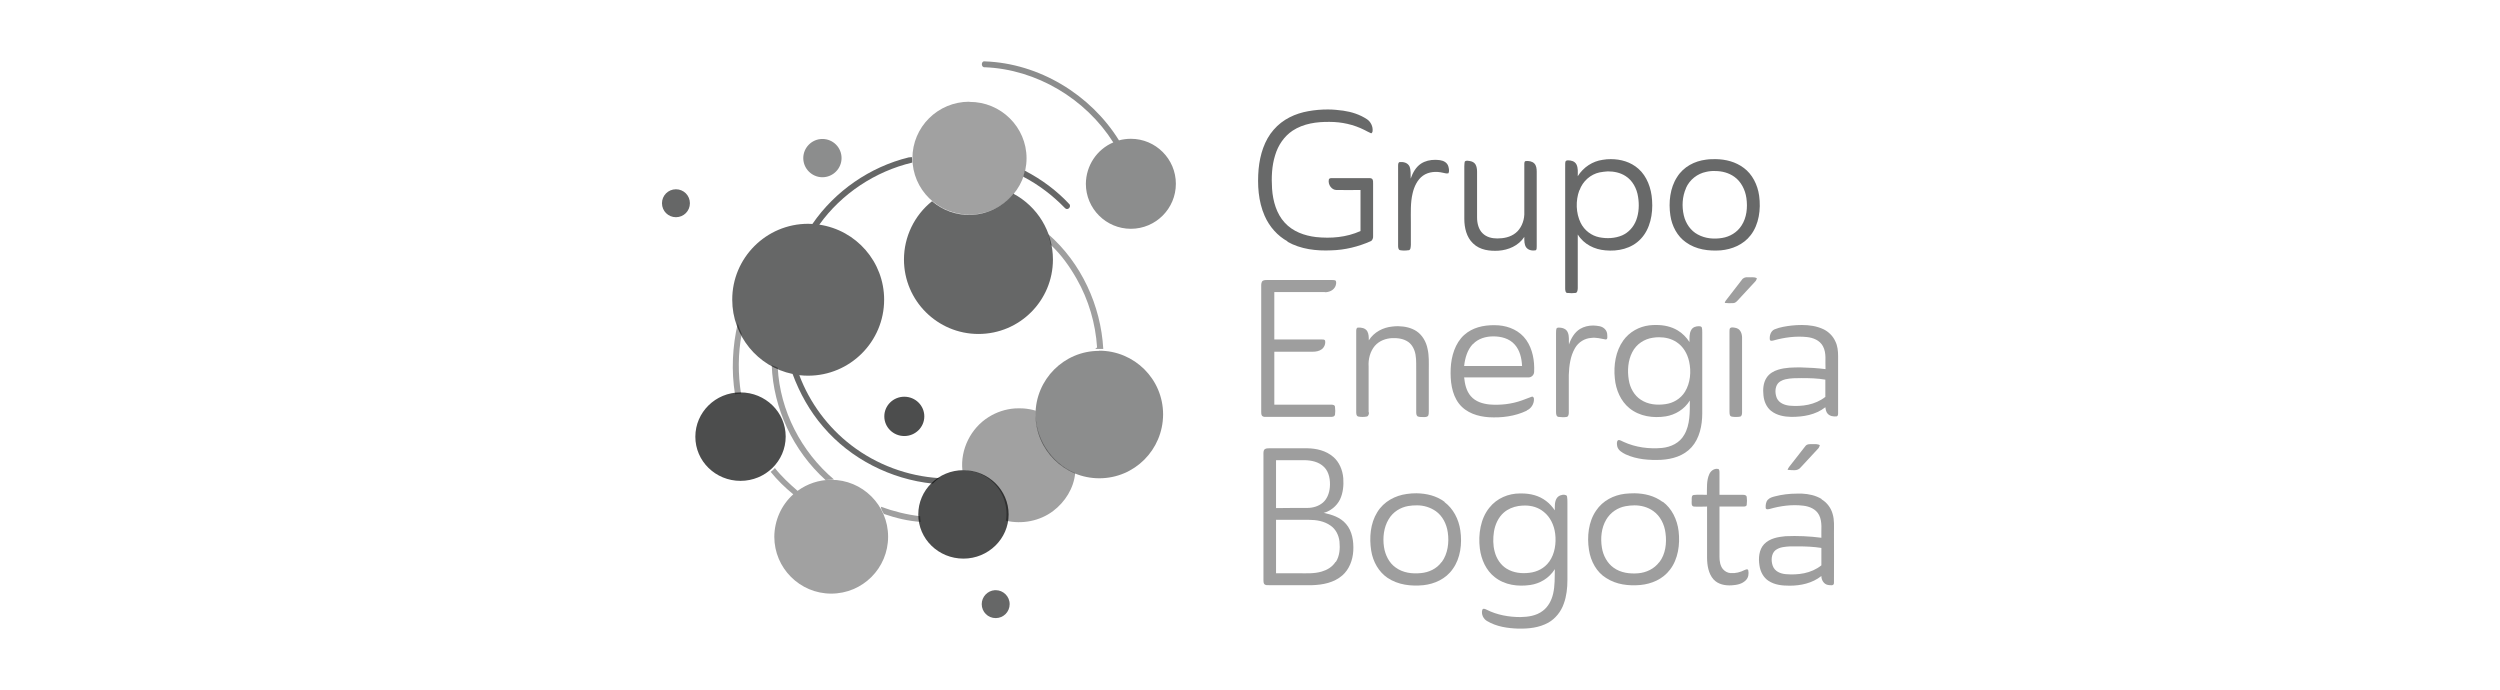 <?xml version="1.0" encoding="UTF-8"?>
<svg xmlns="http://www.w3.org/2000/svg" id="Capa_1" viewBox="0 0 145 40">
  <defs>
    <style>.cls-1{opacity:.7;}.cls-1,.cls-2,.cls-3,.cls-4,.cls-5{fill:#010202;}.cls-2{opacity:.59;}.cls-2,.cls-6,.cls-4{isolation:isolate;}.cls-7{fill:rgba(1,2,2,.99);}.cls-6,.cls-4{opacity:.38;}.cls-8{opacity:.45;}.cls-3{opacity:.6;}.cls-9{fill:rgba(1,2,2,.97);}</style>
  </defs>
  <path class="cls-2" d="m90.91,16.99c.16.02.32.02.48,0,.11-.03.11-.17.12-.27,0-1.04,0-2.08,0-3.12.36.58.98.87,1.6.92.72.07,1.52-.09,2.06-.67.54-.57.71-1.44.65-2.24-.04-.69-.3-1.39-.79-1.82-.45-.4-1.03-.56-1.6-.56-.16,0-.32.01-.48.04-.57.08-1.11.42-1.44.95,0-.23.03-.48-.08-.69-.1-.18-.3-.23-.48-.23-.06,0-.15.01-.16.1-.02.12,0,.24-.01.36,0,2.32,0,4.64,0,6.96,0,.11.01.26.13.28Zm.7-5.95c.19-.54.65-.93,1.16-1.04.16-.03.32-.05.48-.06.36,0,.72.07,1.03.27.4.25.66.72.73,1.22.07.44.05.92-.11,1.34-.15.4-.45.72-.81.88-.42.18-.9.2-1.34.11-.44-.09-.85-.39-1.07-.83-.28-.57-.3-1.29-.08-1.89Z"></path>
  <path class="cls-2" d="m85.44,14.12c.4.39.97.45,1.48.42.56-.04,1.15-.28,1.49-.8,0,.21-.01.44.11.61.13.17.36.2.54.17.09-.04.06-.16.07-.25,0-1.44,0-2.87,0-4.31,0-.17-.02-.36-.14-.48-.13-.13-.32-.15-.48-.14-.11,0-.1.14-.1.23,0,.96,0,1.92,0,2.88-.02.41-.2.82-.5,1.06-.31.25-.7.32-1.07.32-.3,0-.62-.07-.85-.3-.23-.22-.32-.58-.32-.91,0-.89,0-1.77,0-2.66,0-.14-.02-.3-.09-.42-.07-.12-.2-.18-.33-.2-.05,0-.1-.02-.15-.02-.05,0-.1.01-.14.05-.03.09-.02.18-.03.27,0,1.02,0,2.03,0,3.05,0,.52.13,1.07.5,1.42Z"></path>
  <path class="cls-2" d="m81.7,14.52c.13-.03.12-.21.13-.33,0-.43,0-.86,0-1.29,0-.56-.03-1.14.1-1.68.09-.4.28-.8.6-1.03.34-.24.78-.26,1.16-.17.1.02.21.06.32.03.06-.11.03-.26,0-.38-.06-.24-.28-.35-.49-.38-.09-.01-.19-.02-.28-.02-.29,0-.57.06-.82.22-.29.19-.48.52-.6.87-.01-.24.02-.49-.07-.71-.11-.22-.36-.27-.57-.25-.09.02-.09.14-.09.22,0,1.54,0,3.08,0,4.61,0,.1,0,.25.11.28.16.03.33.03.5,0Z"></path>
  <path class="cls-2" d="m74.67,14.02c.78.44,1.68.54,2.55.5.78-.02,1.56-.21,2.28-.53.11-.05.15-.19.14-.31,0-1.01,0-2.01,0-3.02,0-.1.01-.22-.06-.29-.08-.05-.16-.04-.25-.04-.69,0-1.38,0-2.07,0-.07,0-.18,0-.19.1-.05.29.17.58.43.59.47.01.94,0,1.41,0,0,.79,0,1.59,0,2.38-.82.37-1.71.44-2.58.35-.66-.08-1.34-.31-1.82-.84-.47-.51-.68-1.24-.73-1.96-.04-.65-.02-1.32.18-1.95.17-.58.53-1.1,1.01-1.42.64-.42,1.41-.52,2.15-.51.69,0,1.39.15,2.02.47.12.06.24.13.36.18.06.04.1-.05.11-.11.03-.27-.11-.55-.32-.69-.42-.28-.9-.43-1.38-.5-.29-.04-.59-.07-.89-.07-.38,0-.76.03-1.14.1-.74.13-1.48.46-2.01,1.08-.53.6-.79,1.44-.87,2.27-.08.92-.02,1.88.35,2.72.28.64.76,1.17,1.33,1.48Z"></path>
  <path class="cls-2" d="m97.78,14.05c.59.43,1.33.52,2.03.47.64-.06,1.3-.32,1.73-.88.48-.62.6-1.5.49-2.29-.09-.64-.4-1.25-.89-1.61-.48-.36-1.05-.5-1.62-.51-.19,0-.38,0-.57.03-.65.08-1.3.4-1.68,1.01-.41.63-.5,1.46-.39,2.22.09.63.41,1.22.9,1.56Zm0-3.13c.22-.51.68-.85,1.17-.95.17-.04.35-.06.53-.05.39,0,.79.1,1.12.34.38.27.62.74.69,1.22.08.55.02,1.14-.28,1.6-.26.41-.69.65-1.12.72-.48.08-.98.04-1.42-.2-.4-.21-.7-.63-.81-1.11-.12-.52-.09-1.09.13-1.58Z"></path>
  <path class="cls-4" d="m105.45,26.02c.05-.05.08-.12.1-.2-.06-.04-.14-.05-.21-.06-.07,0-.15,0-.22,0-.15,0-.32-.02-.42.13-.31.39-.62.8-.93,1.19-.04.05-.07.11-.09.17.25.01.57.1.76-.14.34-.37.67-.73,1.01-1.09Z"></path>
  <path class="cls-4" d="m101.65,16.08c-.09,0-.19.01-.28,0-.13-.01-.27.03-.35.16-.31.4-.61.79-.92,1.19-.03.04-.06.09-.06.14.16.02.33.02.49.01.11,0,.2-.09.27-.17.34-.36.67-.73,1.01-1.09.05-.05.07-.12.09-.18-.08-.05-.17-.06-.26-.06h0Z"></path>
  <path class="cls-4" d="m76.77,29.75c.39-.11.75-.38.95-.78.18-.38.22-.82.19-1.24-.04-.48-.24-.94-.58-1.23-.43-.37-.98-.49-1.51-.5-.37,0-.73,0-1.1,0s-.73,0-1.1,0h0c-.09,0-.19,0-.27.06-.08.07-.07.2-.07.3,0,2.43,0,4.85,0,7.28,0,.08,0,.17.05.24.07.07.17.06.26.06.84,0,1.68,0,2.52,0,.61-.02,1.26-.14,1.75-.57.39-.34.6-.88.63-1.42.03-.55-.06-1.15-.42-1.56-.33-.39-.82-.54-1.28-.64Zm-2.77-3.06h.84c.28,0,.55,0,.83,0,.39.01.82.09,1.13.4.29.29.37.76.33,1.18-.03.34-.16.67-.4.88-.26.22-.59.31-.91.31-.6,0-1.21,0-1.81.01,0-.93,0-1.86,0-2.78h0Zm3.46,5.9c-.19.3-.49.47-.8.56-.43.13-.88.1-1.32.1h-1.33c0-1.03,0-2.07,0-3.1h.95c.31,0,.63,0,.95,0,.44,0,.89.07,1.27.34.29.2.47.55.51.92.04.4.01.84-.21,1.18Z"></path>
  <path class="cls-4" d="m76.84,16.95c.24,0,.51-.1.62-.36.03-.1.07-.23,0-.32-.07-.03-.15-.03-.22-.03-1.25,0-2.5,0-3.74,0-.08,0-.17,0-.25.04-.1.06-.1.21-.1.32,0,2.43,0,4.85,0,7.28,0,.08,0,.17.05.24.07.07.17.06.26.06,1.24,0,2.47,0,3.71,0,.09,0,.23,0,.26-.13.02-.14.02-.29,0-.44,0-.13-.14-.14-.22-.14-1.1,0-2.2,0-3.3,0,0-1.02,0-2.05,0-3.07.74,0,1.48,0,2.22,0,.19,0,.38-.03.54-.15.14-.11.23-.32.18-.51-.05-.06-.13-.05-.2-.05-.91,0-1.83,0-2.74,0,0-.92,0-1.83,0-2.75.98,0,1.96,0,2.94,0Z"></path>
  <path class="cls-4" d="m101.19,33.06c-.25.13-.53.2-.81.18-.17-.01-.33-.09-.45-.23-.16-.19-.2-.47-.2-.72,0-.97,0-1.94,0-2.91.47,0,.94,0,1.41,0,.07,0,.17-.02.17-.11.02-.15.02-.3,0-.45-.02-.11-.14-.12-.21-.12-.46,0-.91,0-1.37,0,0-.43,0-.85,0-1.28,0-.08,0-.19-.07-.22-.03,0-.05,0-.08-.01h0c-.19,0-.36.13-.44.31-.17.37-.13.8-.14,1.2-.26,0-.52-.02-.77.01-.13.02-.11.2-.11.31,0,.12-.04.34.12.36.26.02.51,0,.77,0,0,.99,0,1.97,0,2.96,0,.44.08.93.37,1.26.27.3.68.37,1.05.35.3-.02.62-.07.84-.31.14-.14.17-.37.13-.56-.03-.1-.14-.05-.2-.02Z"></path>
  <path class="cls-4" d="m96.43,29.11c-.48-.36-1.05-.49-1.62-.5-.19,0-.38.01-.57.03-.64.08-1.28.39-1.67.98-.44.64-.53,1.5-.41,2.27.1.67.45,1.3.99,1.63.59.39,1.31.47,1.99.41.64-.06,1.3-.33,1.72-.89.47-.61.59-1.46.5-2.23-.08-.68-.4-1.33-.92-1.71Zm-.19,3.49c-.3.4-.76.61-1.22.65-.49.04-1.02-.02-1.44-.33-.36-.26-.6-.7-.67-1.16-.09-.55-.03-1.15.25-1.62.25-.43.68-.7,1.12-.78.17-.03.34-.05.52-.05.38,0,.77.1,1.09.33.4.28.65.77.71,1.28.08.58,0,1.23-.36,1.69Z"></path>
  <path class="cls-4" d="m88.56,23.8c.24-.1.42-.37.41-.66,0-.08-.06-.16-.13-.13-.19.06-.37.15-.56.21-.61.22-1.26.29-1.89.24-.39-.04-.81-.16-1.09-.49-.25-.29-.34-.69-.38-1.08,1.24,0,2.48,0,3.72,0,.17.01.34-.13.34-.33.03-.64-.09-1.31-.45-1.83-.38-.55-1-.81-1.61-.86-.09,0-.17-.01-.26-.01h0c-.62,0-1.25.13-1.74.57-.52.47-.75,1.23-.78,1.95-.03.7.05,1.47.48,2.03.43.55,1.11.75,1.74.79.74.04,1.5-.05,2.19-.38Zm-3.13-3.84c.31-.33.76-.45,1.18-.45.44,0,.92.11,1.24.47.3.33.41.8.43,1.25h-3.36c.05-.47.19-.95.51-1.28Z"></path>
  <path class="cls-4" d="m94.15,19.75c-.44.61-.57,1.43-.49,2.2.06.67.35,1.32.84,1.72.6.49,1.39.59,2.11.48.55-.09,1.08-.4,1.4-.92,0,.67.02,1.4-.32,1.98-.27.49-.79.72-1.29.77-.75.07-1.53-.03-2.23-.35-.11-.04-.21-.13-.32-.1-.1.08-.07.24-.05.36.06.24.29.36.48.46.65.3,1.38.35,2.08.32.63-.04,1.29-.22,1.75-.73.46-.51.62-1.26.62-1.96,0-1.56,0-3.13,0-4.69,0-.1,0-.21-.03-.31-.04-.05-.1-.06-.16-.06-.17,0-.36.05-.45.22-.12.21-.1.47-.1.7-.18-.28-.42-.52-.69-.68-.37-.22-.8-.31-1.22-.31-.14,0-.28,0-.42.02-.58.07-1.15.37-1.52.89Zm2.07-.19c.36,0,.72.08,1.03.29.37.24.62.66.72,1.12.13.59.07,1.24-.24,1.75-.26.42-.69.66-1.13.72-.49.07-1.01.03-1.44-.26-.37-.24-.62-.68-.69-1.14-.09-.54-.05-1.13.2-1.61.24-.48.71-.77,1.19-.84.12-.02.24-.03.36-.03Z"></path>
  <path class="cls-4" d="m83.79,29.11c-.48-.36-1.06-.49-1.63-.5-.19,0-.38.01-.57.04-.66.09-1.33.43-1.71,1.06-.4.64-.47,1.48-.35,2.23.1.64.44,1.23.94,1.57.62.42,1.38.5,2.09.43.64-.07,1.3-.36,1.7-.94.45-.62.55-1.47.44-2.23-.09-.66-.42-1.28-.92-1.65Zm-.18,3.49c-.29.4-.75.6-1.2.64-.5.05-1.04-.01-1.47-.33-.37-.26-.6-.72-.67-1.19-.08-.54-.01-1.14.27-1.6.25-.43.68-.69,1.13-.77.17-.03.34-.04.52-.04.38,0,.76.11,1.09.34.38.27.62.73.69,1.22.09.59,0,1.26-.35,1.73Z"></path>
  <path class="cls-4" d="m90.75,28.69c-.17,0-.36.05-.46.21-.13.2-.11.47-.11.7-.14-.2-.3-.39-.49-.53-.42-.33-.93-.45-1.44-.45h0s-.07,0-.1,0c-.65,0-1.33.27-1.77.83-.51.63-.65,1.54-.55,2.36.08.65.37,1.28.86,1.66.59.47,1.35.56,2.06.46.56-.08,1.1-.39,1.43-.92-.01.48.01.96-.1,1.43-.09.39-.29.76-.6.99-.38.29-.85.35-1.29.36-.67,0-1.36-.12-1.97-.43-.08-.04-.21-.1-.25.02-.07.26.08.53.28.64.55.33,1.2.42,1.82.44.59.01,1.2-.05,1.74-.35.4-.23.73-.63.89-1.1.16-.43.21-.91.21-1.37,0-1.49,0-2.99,0-4.48,0-.12,0-.24-.02-.35,0-.08-.09-.11-.15-.1Zm-.9,3.89c-.27.38-.7.59-1.13.64-.45.06-.94.01-1.34-.24-.34-.21-.59-.58-.69-.99-.1-.37-.1-.77-.04-1.16.07-.42.26-.83.57-1.1.24-.21.54-.33.84-.38.13-.02.26-.03.39-.03.39,0,.78.11,1.09.37.37.29.6.77.66,1.26.07.56-.02,1.17-.34,1.62Z"></path>
  <path class="cls-4" d="m106.45,19.8c-.14-.32-.4-.56-.68-.7-.4-.19-.83-.25-1.26-.25-.2,0-.39.01-.58.03-.34.04-.68.09-1,.22-.22.09-.31.36-.28.6.03.1.13.06.2.05.64-.18,1.3-.27,1.96-.2.35.04.73.18.92.53.22.4.12.89.15,1.33-.47-.06-.95-.09-1.43-.1-.44,0-.88,0-1.31.13-.26.08-.52.22-.68.47-.19.29-.22.67-.18,1.02.03.35.18.69.44.9.34.27.77.34,1.17.35.69,0,1.41-.11,1.98-.56.02.13.04.27.13.37.13.15.34.18.52.16.09-.01.09-.13.09-.2,0-1.09,0-2.19,0-3.29,0-.3-.03-.6-.16-.86Zm-.58,3.22c-.6.47-1.36.57-2.07.51-.28-.03-.6-.14-.74-.43-.1-.24-.12-.54,0-.77.1-.19.3-.28.49-.33.31-.07.62-.07.93-.07h0c.46,0,.93.01,1.39.09,0,.34,0,.67,0,1.01Z"></path>
  <path class="cls-4" d="m105.65,28.94c-.35-.21-.74-.29-1.13-.31-.1,0-.2,0-.3,0h0c-.43,0-.86.05-1.28.16-.15.04-.3.08-.41.2-.11.12-.13.31-.12.47.02.12.16.07.23.06.63-.18,1.29-.27,1.95-.19.35.04.74.19.92.55.2.4.11.87.13,1.31-.69-.09-1.38-.12-2.08-.09-.43.04-.91.12-1.24.46-.3.32-.34.81-.27,1.24.05.36.23.69.51.88.37.25.81.29,1.24.29.64,0,1.31-.14,1.84-.56,0,.25.16.49.4.52.11.01.33.07.33-.12.01-.97,0-1.94,0-2.91,0-.37.03-.75-.08-1.1-.1-.36-.34-.66-.64-.84Zm-.01,3.85c-.6.48-1.37.57-2.08.51-.29-.03-.62-.15-.74-.48-.11-.3-.09-.71.16-.91.25-.19.57-.2.86-.22.15,0,.3,0,.45,0h0s0,0,0,0c.45,0,.9.02,1.35.09,0,.33,0,.67,0,1Z"></path>
  <path class="cls-4" d="m92.29,19.6c.28-.04.56.04.84.09.13,0,.09-.18.09-.27,0-.27-.22-.46-.45-.5-.12-.02-.24-.04-.36-.04h0c-.27,0-.54.06-.77.2-.31.19-.52.54-.64.9-.02-.23.03-.48-.07-.7-.07-.17-.23-.25-.39-.27-.09,0-.19-.04-.26.04-.03.08-.03.18-.03.27,0,1.52,0,3.05,0,4.57,0,.11.01.27.14.29.16.02.33.03.49,0,.09-.03.11-.15.11-.24,0-.73,0-1.47,0-2.2.02-.53.09-1.09.36-1.55.2-.35.57-.57.94-.59Z"></path>
  <path class="cls-4" d="m79.38,23.92c0-.89,0-1.78,0-2.66-.03-.43.09-.88.36-1.2.26-.3.64-.43,1-.45.33-.01.67.03.95.23.22.16.36.44.41.73.06.33.03.67.04,1,0,.77,0,1.54,0,2.31,0,.09,0,.21.08.27.11.05.24.03.36.04.08,0,.19,0,.25-.07.04-.08.04-.18.04-.28,0-.8,0-1.6,0-2.4,0-.4.02-.81-.07-1.2-.08-.42-.31-.81-.64-1.03-.32-.21-.69-.28-1.05-.29h0c-.12,0-.24,0-.36.02-.52.05-1.05.31-1.36.8,0-.18,0-.37-.09-.53-.12-.19-.35-.22-.54-.21-.1.01-.1.14-.1.22,0,1.55,0,3.11,0,4.66,0,.1,0,.25.12.28.16.03.33.03.49,0,.1-.02.13-.14.13-.24Z"></path>
  <path class="cls-4" d="m100.75,19.04c-.08-.02-.17-.05-.25-.05-.05,0-.1,0-.15.04-.05.05-.03.13-.04.19,0,1.54,0,3.08,0,4.62,0,.08,0,.17.03.25.05.09.15.08.23.09.12,0,.25.01.37-.02.1-.04.1-.18.1-.27,0-1.44,0-2.87,0-4.31,0-.22-.09-.47-.3-.54Z"></path>
  <path class="cls-3" d="m52.9,9.11s-.15.01-.2.02c-2.24.55-4.27,1.95-5.58,3.86-.08,0-.17-.01-.25-.01-2.43,0-4.41,1.98-4.4,4.41,0,0,0,0,0,0,0,2.08,1.47,3.88,3.5,4.3.41,1.11,1,2.17,1.78,3.07,1.59,1.86,3.92,3.04,6.35,3.29.12-.12.24-.23.37-.32-1.83-.11-3.63-.78-5.09-1.9-1.36-1.04-2.42-2.47-3.02-4.07.17.02.34.03.51.03,2.43,0,4.41-1.97,4.41-4.41h0c0-2.19-1.61-4.03-3.76-4.35,1.29-1.8,3.24-3.09,5.39-3.6,0-.1-.01-.21-.02-.31h0Z"></path>
  <path class="cls-3" d="m59.44,9.9c-.03.12-.05.23-.09.35.9.47,1.71,1.09,2.42,1.82.14.15.36-.04.27-.21-.74-.8-1.63-1.46-2.6-1.96Z"></path>
  <path class="cls-3" d="m39.2,10.98h0c.45,0,.81.36.81.81h0c0,.45-.36.81-.81.81h0c-.45,0-.81-.36-.81-.81h0c0-.45.36-.81.81-.81Z" transform="translate(-.02 .08) rotate(-.12)"></path>
  <path class="cls-3" d="m58.78,11.23s-.02.04-.04.06c-.62.73-1.56,1.18-2.51,1.17-.78.02-1.55-.27-2.15-.77,0,0-.01-.01-.02-.02-1.03.82-1.63,2.07-1.63,3.38,0,2.39,1.94,4.32,4.32,4.32,2.39,0,4.32-1.93,4.32-4.32h0c0-1.61-.89-3.07-2.3-3.82h0Z"></path>
  <path class="cls-3" d="m57.7,34.23c-.43.03-.76.39-.76.81,0,.45.36.81.81.81.45,0,.81-.36.81-.81h0c0-.45-.37-.81-.81-.81-.02,0-.04,0-.06,0h0Z"></path>
  <g id="_9c9c9bff" class="cls-8">
    <path id="path2" class="cls-5" d="m57.12,3.56c-.23-.04-.23.37,0,.34,3,.12,5.85,1.83,7.45,4.36-.96.41-1.58,1.35-1.59,2.4,0,1.44,1.17,2.61,2.61,2.61h0c1.44,0,2.61-1.17,2.61-2.61h0c0-1.44-1.17-2.61-2.61-2.61-.23,0-.46.03-.69.09-1.65-2.66-4.64-4.47-7.78-4.58Zm-9.42,4.5c-.61,0-1.11.5-1.11,1.11,0,.61.5,1.11,1.11,1.11h0c.61,0,1.11-.5,1.11-1.11,0,0,0,0,0,0h0c0-.62-.5-1.11-1.11-1.11h0Zm16.05,12.29c-2.04,0-3.69,1.66-3.69,3.7,0,2.04,1.66,3.69,3.7,3.69,2.04,0,3.69-1.65,3.7-3.7h0c0-2.05-1.66-3.7-3.71-3.7h0Z"></path>
  </g>
  <g id="_575756ff" class="cls-6">
    <path id="path11" class="cls-9" d="m56.22,5.9c-1.83,0-3.3,1.47-3.3,3.28,0,1.81,1.48,3.27,3.31,3.27,1.83,0,3.31-1.47,3.31-3.27h0c0-1.81-1.49-3.28-3.31-3.27Zm-13.43,12.85c-.31,1.35-.38,2.76-.16,4.12.12-.02.23-.03.35-.03-.18-1.15-.18-2.33.04-3.48-.09-.2-.17-.4-.23-.61Zm16.06,4.94c-.53.04-1.05.21-1.51.5-1.03.64-1.65,1.88-1.52,3.09.67-.01,1.35.25,1.82.74.57.56.84,1.4.7,2.18.94.22,1.97.02,2.74-.56.69-.52,1.2-1.32,1.28-2.2-1.41-.58-2.37-2.09-2.29-3.62-.23-.07-.46-.11-.7-.13-.18-.01-.35-.01-.53,0Zm-13.89,3.44c-.08.09-.17.17-.26.24.39.48.83.91,1.31,1.3-.7.63-1.09,1.52-1.1,2.46,0,1.82,1.48,3.3,3.3,3.3,1.83,0,3.3-1.48,3.3-3.3h0c0-1.83-1.49-3.31-3.31-3.3-.7,0-1.38.23-1.94.64-.47-.41-.93-.83-1.32-1.33Z"></path>
  </g>
  <g id="_666666ff" class="cls-6">
    <path id="path71" class="cls-7" d="m60.81,13.59c1.9,1.66,3.04,4.13,3.18,6.65.07,0,.13,0,.2,0-.22,0-.45,0-.67,0,.04-.03.07-.06.11-.09-.09-1.39-.49-2.76-1.18-3.97-.41-.72-.89-1.4-1.5-1.97-.06-.21-.1-.42-.15-.63Z"></path>
    <path id="path73" class="cls-7" d="m44.76,21.18c.12.05.24.09.35.15.13,2.49,1.36,4.87,3.26,6.48-.16,0-.33.02-.49.03-1.87-1.69-3.03-4.14-3.12-6.66Z"></path>
    <path id="path75" class="cls-7" d="m51.27,29.82c-.07-.14-.17-.27-.18-.43.74.27,1.5.46,2.28.55,0,.11.02.22.03.33-.73-.05-1.44-.22-2.13-.46Z"></path>
  </g>
  <path id="path837-1" class="cls-1" d="m42.94,22.76c-1.44,0-2.61,1.15-2.61,2.57,0,1.42,1.17,2.56,2.62,2.56,1.45,0,2.62-1.15,2.62-2.57h0c0-1.42-1.18-2.56-2.62-2.56Zm9.51.25c-.64,0-1.16.51-1.16,1.14h0c0,.63.52,1.14,1.16,1.14h0c.64,0,1.16-.51,1.16-1.14h0c0-.63-.52-1.14-1.16-1.14h0Zm3.43,4.26c-1.45,0-2.62,1.15-2.62,2.57,0,1.42,1.17,2.56,2.62,2.56,0,0,0,0,0,0,1.44,0,2.62-1.15,2.62-2.56h0c0-1.42-1.18-2.57-2.62-2.57Z"></path>
</svg>

